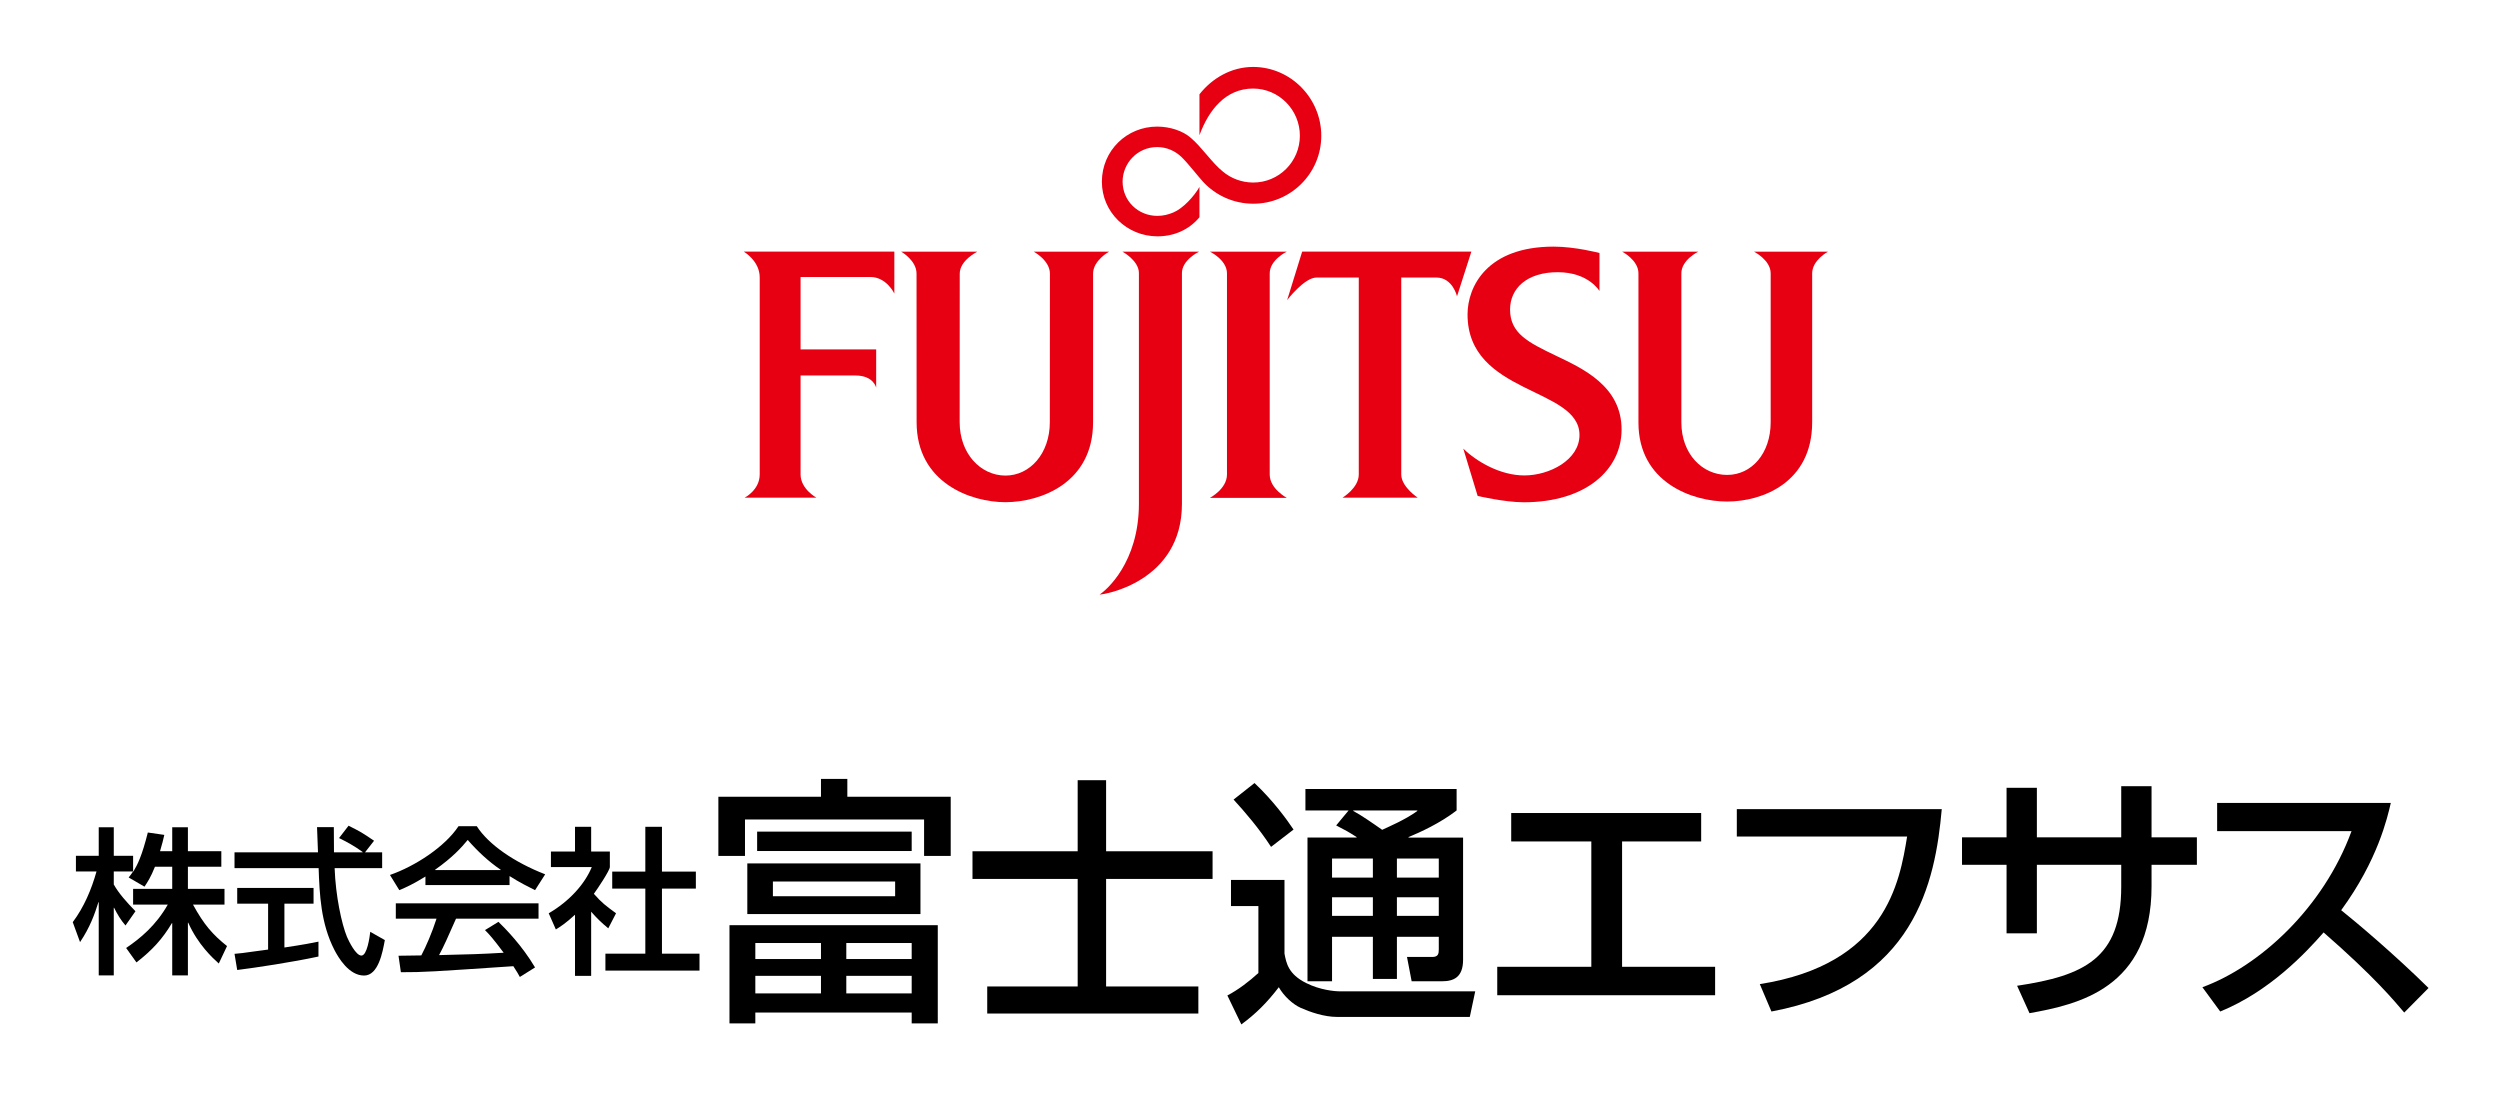 <?xml version="1.0" encoding="utf-8"?>
<!-- Generator: Adobe Illustrator 15.0.2, SVG Export Plug-In  -->
<!DOCTYPE svg PUBLIC "-//W3C//DTD SVG 1.1//EN" "http://www.w3.org/Graphics/SVG/1.1/DTD/svg11.dtd">
<svg version="1.1"
	 xmlns="http://www.w3.org/2000/svg" xmlns:xlink="http://www.w3.org/1999/xlink" xmlns:a="http://ns.adobe.com/AdobeSVGViewerExtensions/3.0/"
	 x="0px" y="0px" width="404px" height="181px" viewBox="-11.757 -10.817 404 181" enable-background="new -11.757 -10.817 404 181"
	 xml:space="preserve">
<defs>
</defs>
<path fill="#E60012" d="M180.693,11.474c-1.29-1.142-3.37-1.826-5.428-1.832c-4.927-0.014-8.943,3.871-8.958,8.888
	c-0.014,4.928,4.032,8.832,8.958,8.846c2.77,0.008,5.167-1.11,6.81-3.086v-4.893c-0.872,1.523-2.639,3.463-4.232,4.127
	c-0.8,0.333-1.625,0.545-2.578,0.545c-3.075,0-5.609-2.387-5.609-5.539c0-2.903,2.334-5.589,5.609-5.58
	c1.536,0.005,2.916,0.639,3.935,1.632c1.057,1.027,2.701,3.163,3.486,4.008c2.003,2.155,4.881,3.505,8.055,3.515
	c6.082,0.018,11.021-4.908,11.021-10.977C201.762,5.047,196.813,0,190.741,0c-3.535,0-6.644,1.842-8.666,4.425v6.609
	c1.539-4.195,4.311-7.542,8.666-7.542c4.182,0,7.574,3.454,7.561,7.636c-0.012,4.182-3.379,7.563-7.561,7.552
	c-1.859-0.006-3.594-0.681-4.908-1.796C184.2,15.602,182.389,12.9,180.693,11.474"/>
<path fill="#E60012" d="M108.419,29.837h24.349v6.782c0,0-1.247-2.673-3.884-2.678h-11.269v11.701h12.217v6.203
	c0,0-0.392-1.977-3.341-1.983h-8.876V65.85c-0.005,2.358,2.554,3.754,2.554,3.754h-11.59c0,0,2.433-1.228,2.433-3.754V34.005
	C111.017,31.333,108.419,29.837,108.419,29.837z"/>
<path fill="#E60012" d="M169.63,29.852h12.388c0,0-2.775,1.315-2.775,3.461v37.305c0,12.611-12.644,14.676-13.302,14.641
	c1.078-0.692,6.329-5.167,6.349-14.641V33.313C172.294,31.292,169.63,29.852,169.63,29.852z"/>
<path fill="#E60012" d="M183.763,29.848h12.425c0,0-2.76,1.324-2.76,3.517V65.86c0,2.324,2.76,3.775,2.76,3.775h-12.425
	c0,0,2.759-1.439,2.759-3.775V33.364C186.522,31.172,183.763,29.848,183.763,29.848z"/>
<path fill="#E60012" d="M198.674,29.844h27.342l-2.32,7.223c0,0-0.695-3.035-3.332-3.034h-5.68v31.821
	c0.002,2.013,2.672,3.757,2.672,3.757h-12.172c0,0,2.639-1.571,2.637-3.757V34.034h-6.848c-1.943,0.001-4.725,3.639-4.725,3.639
	L198.674,29.844z"/>
<path fill="#E60012" d="M271.682,29.848h11.971c0,0-2.559,1.357-2.563,3.507v24.081c-0.012,9.785-8.123,12.797-13.744,12.797
	c-5.586,0-14.342-3.047-14.33-12.797V33.355c0.002-2.15-2.639-3.507-2.639-3.507h12.318c0,0-2.744,1.318-2.744,3.507v24.081
	c0,5.133,3.404,8.494,7.395,8.494c3.984,0,7.031-3.497,7.037-8.494V33.355C274.387,31.205,271.682,29.848,271.682,29.848z"/>
<path fill="#E60012" d="M155.282,29.848h12.194c0,0-2.592,1.413-2.592,3.549c0,0.011-0.002,24.021-0.002,24.021
	c0,9.829-8.495,12.92-14.18,12.92c-5.586,0-14.335-3.138-14.335-12.92l-0.012-24.021c0-2.148-2.489-3.549-2.489-3.549h12.318
	c0,0-2.848,1.403-2.848,3.549l-0.012,24.021c0,5.088,3.388,8.599,7.378,8.618c3.991,0.019,7.192-3.58,7.192-8.618l0.016-24.021
	C157.909,31.246,155.282,29.848,155.282,29.848z"/>
<path fill="#E60012" d="M246.715,36.209c0,0-1.727-3.024-6.723-3.039c-4.996-0.015-7.713,2.613-7.723,6.014
	c-0.012,3.852,2.883,5.309,7.369,7.461c4.264,2.047,10.674,4.876,10.652,11.99c-0.02,6.384-5.676,11.716-15.822,11.716
	c-3.123-0.009-7.438-1.029-7.438-1.029l-2.322-7.641c2.145,2.088,5.955,4.333,9.877,4.333c4.053,0,8.902-2.508,8.902-6.532
	c0-7.776-18.09-6.475-18.09-19.487c0-4.475,3.121-10.958,13.912-10.958c3.504,0,7.408,1.029,7.408,1.029L246.715,36.209z"/>
<path d="M13.285,129.245c-0.666,1.688-1.203,2.482-1.69,3.224l-2.559-1.484c0.307-0.383,0.435-0.563,0.716-0.972H6.629v2.099
	c0.793,1.433,2.125,2.917,3.506,4.326l-1.612,2.303c-0.768-0.895-1.28-1.741-1.843-2.866H6.629v10.928H4.198v-11.825H4.147
	c-0.615,1.97-1.383,4.095-2.969,6.45L0,138.204c1.817-2.431,3.02-5.273,3.839-8.19H0.512v-2.534h3.686v-4.608h2.432v4.608h3.123
	v2.534h0.051c0.691-1.152,1.382-2.534,2.329-6.298l2.662,0.385c-0.153,0.716-0.358,1.509-0.691,2.636h1.971v-3.866h2.534v3.866
	h5.401v2.508h-5.401v3.583h5.913v2.535h-5.093c1.791,3.276,3.173,4.837,5.502,6.705l-1.331,2.817
	c-0.973-0.871-3.378-3.072-4.94-6.605h-0.051v8.523h-2.534v-8.447h-0.051c-1.51,2.534-3.173,4.378-5.733,6.349l-1.664-2.33
	c2.304-1.561,4.813-3.634,6.732-7.012H9.752v-2.535h6.322v-3.583H13.285z"/>
<path d="M47.233,126.915h2.765v2.561h-7.679c0.153,4.428,1.126,9.009,1.996,11.108c0.307,0.717,1.433,3.021,2.329,3.021
	c0.921,0,1.331-2.944,1.433-3.839l2.355,1.332c-0.358,1.97-1.049,5.734-3.353,5.734c-2.483,0-4.172-2.944-4.787-4.122
	c-2.227-4.325-2.406-9.034-2.56-13.233H26.141v-2.561H39.63c-0.051-1.356-0.127-3.659-0.154-4.069h2.714
	c0,1.306,0,2.253,0.025,4.069h4.633v-0.051c-1.408-1.023-2.534-1.612-3.813-2.252l1.536-1.996c2.021,1.023,2.073,1.049,4.121,2.431
	L47.233,126.915z M26.141,143.323c0.64-0.05,0.922-0.102,1.28-0.128c0.614-0.102,3.481-0.459,4.147-0.561v-7.423h-4.992v-2.536
	h12.337v2.536h-4.71v7.089c2.944-0.436,4.505-0.742,5.503-0.947v2.406c-4.146,0.896-10.06,1.792-13.131,2.175L26.141,143.323z"/>
<path d="M58.554,129.782v-0.051c2.868-2.021,4.25-3.583,5.273-4.813c1.587,1.818,3.353,3.481,5.324,4.813v0.051H58.554z
	 M74.706,145.524c-2.099-3.558-4.813-6.297-5.913-7.372l-2.176,1.333c0.742,0.741,1.331,1.406,3.02,3.66
	c-3.941,0.229-5.17,0.254-10.443,0.383c0.793-1.459,1.485-3.045,2.74-5.888h13.335v-2.481H52.206v2.481h6.578
	c-0.743,2.305-1.664,4.428-2.457,5.939c-1.229,0.025-3.148,0.052-3.686,0.052l0.384,2.663c3.891,0,4.761-0.077,18.173-0.974
	c0.666,1.05,0.743,1.152,1.05,1.741L74.706,145.524z M56.993,132.215h13.592v-1.46c1.562,1,3.046,1.742,4.121,2.279l1.638-2.561
	c-4.991-1.945-9.163-4.812-11.058-7.781h-2.943c-2.176,3.302-6.962,6.45-11.083,7.884l1.511,2.458
	c1.101-0.461,2.278-0.999,4.223-2.203V132.215z"/>
<path d="M83.774,146.88h-2.61V137c-1.459,1.356-2.458,1.997-3.097,2.381l-1.152-2.611c3.302-1.92,5.811-4.685,6.962-7.474h-6.604
	v-2.509h3.891v-3.995h2.61v3.995h3.021v2.509c0,0.537-2.048,3.608-2.585,4.326c1.305,1.484,1.92,1.919,3.583,3.148l-1.254,2.43
	c-1.177-0.972-1.868-1.663-2.765-2.686V146.88z M92.528,122.793h2.688v7.245h5.478v2.739h-5.478v10.52h6.066v2.739H86.078v-2.739
	h6.45v-10.52h-5.35v-2.739h5.35V122.793z"/>
<path d="M120.912,141.574v2.589h-10.608v-2.589H120.912z M106.127,138.693v15.87h4.177v-1.754h25.267v1.754h4.217v-15.87H106.127z
	 M120.912,146.879v2.839h-10.608v-2.839H120.912z M135.571,141.574v2.589h-10.566v-2.589H135.571z M135.571,146.879v2.839h-10.566
	v-2.839H135.571z M120.912,117.937h-16.58v9.563h4.301v-5.888h28.942v5.888h4.302v-9.563h-16.705v-2.882h-4.26V117.937z
	 M110.596,123.573v3.134h24.975v-3.134H110.596z M109.009,128.711v8.185h27.981v-8.185H109.009z M132.897,131.635v2.379h-19.754
	v-2.379H132.897z"/>
<path d="M162.395,115.264h4.594v11.484h17.206v4.469h-17.206v17.374h14.909v4.384h-34.12v-4.384h14.617v-17.374h-16.998v-4.469
	h16.998V115.264z"/>
<path d="M210.1,127.918v3.09h-6.599v-3.09H210.1z M204.169,122.573c1.463,0.751,2.005,1.043,3.299,1.878v0.083h-7.935v23.221h3.968
	v-7.183h6.599v6.808h3.884v-6.808h6.767v2.045c0,0.669-0.084,1.211-1.045,1.211h-4.093l0.752,3.927h4.928
	c1.837,0,3.383-0.626,3.383-3.467v-19.754h-8.813v-0.083c1.839-0.751,5.137-2.255,7.768-4.301v-3.467h-24.432v3.467h6.976
	L204.169,122.573z M210.1,134.182v3.006h-6.599v-3.006H210.1z M220.75,127.918v3.09h-6.767v-3.09H220.75z M220.75,134.182v3.006
	h-6.767v-3.006H220.75z M217.284,120.15v0.084c-1.921,1.418-4.804,2.63-5.681,3.047c-1.546-1.085-3.467-2.422-4.678-3.047v-0.084
	H217.284z M187.589,118.395c1.839,2.006,4.134,4.678,6.056,7.643l3.634-2.797c-1.086-1.629-3.258-4.636-6.307-7.518L187.589,118.395
	z M187.171,135.602h4.428v10.817c-1.504,1.376-3.258,2.714-5.012,3.633l2.256,4.678c2.339-1.712,4.176-3.55,6.055-6.014
	c0.836,1.461,2.255,2.756,3.55,3.341c1.505,0.667,3.759,1.462,5.889,1.462h21.425l0.877-4.136h-21.842
	c-0.878,0-3.216-0.208-5.472-1.336c-2.924-1.461-3.216-3.258-3.509-4.761v-11.903h-8.645V135.602z"/>
<path d="M263.152,120.567v4.594h-12.78v20.256h15.034v4.595h-35.207v-4.595h15.203v-20.256h-12.947v-4.594H263.152z"/>
<path d="M302.031,119.941c-1.045,11.776-4.344,28.359-27.523,32.703l-1.879-4.427c20.381-3.217,22.595-16.458,23.805-23.85h-27.521
	v-4.426H302.031z"/>
<path d="M331.035,116.236h4.898v8.265h7.327v4.431h-7.327v3.493c0,16.486-11.887,19.084-19.723,20.49l-2.004-4.431
	c10.863-1.619,16.828-4.43,16.828-16.017v-3.535h-13.632v11.076h-4.899v-11.076h-7.199V124.5h7.199v-8.008h4.899v8.008h13.632
	V116.236z"/>
<path d="M344.151,148.718c9.229-3.381,19.545-12.781,24.099-25.227h-21.718v-4.552h28.064c-0.542,2.338-2.088,9.229-8.019,17.332
	c2.464,1.962,8.563,7.102,14.117,12.573l-3.927,3.966c-1.713-2.003-4.761-5.724-13.03-12.947c-2.924,3.34-8.729,9.523-16.706,12.781
	L344.151,148.718z"/>
</svg>
